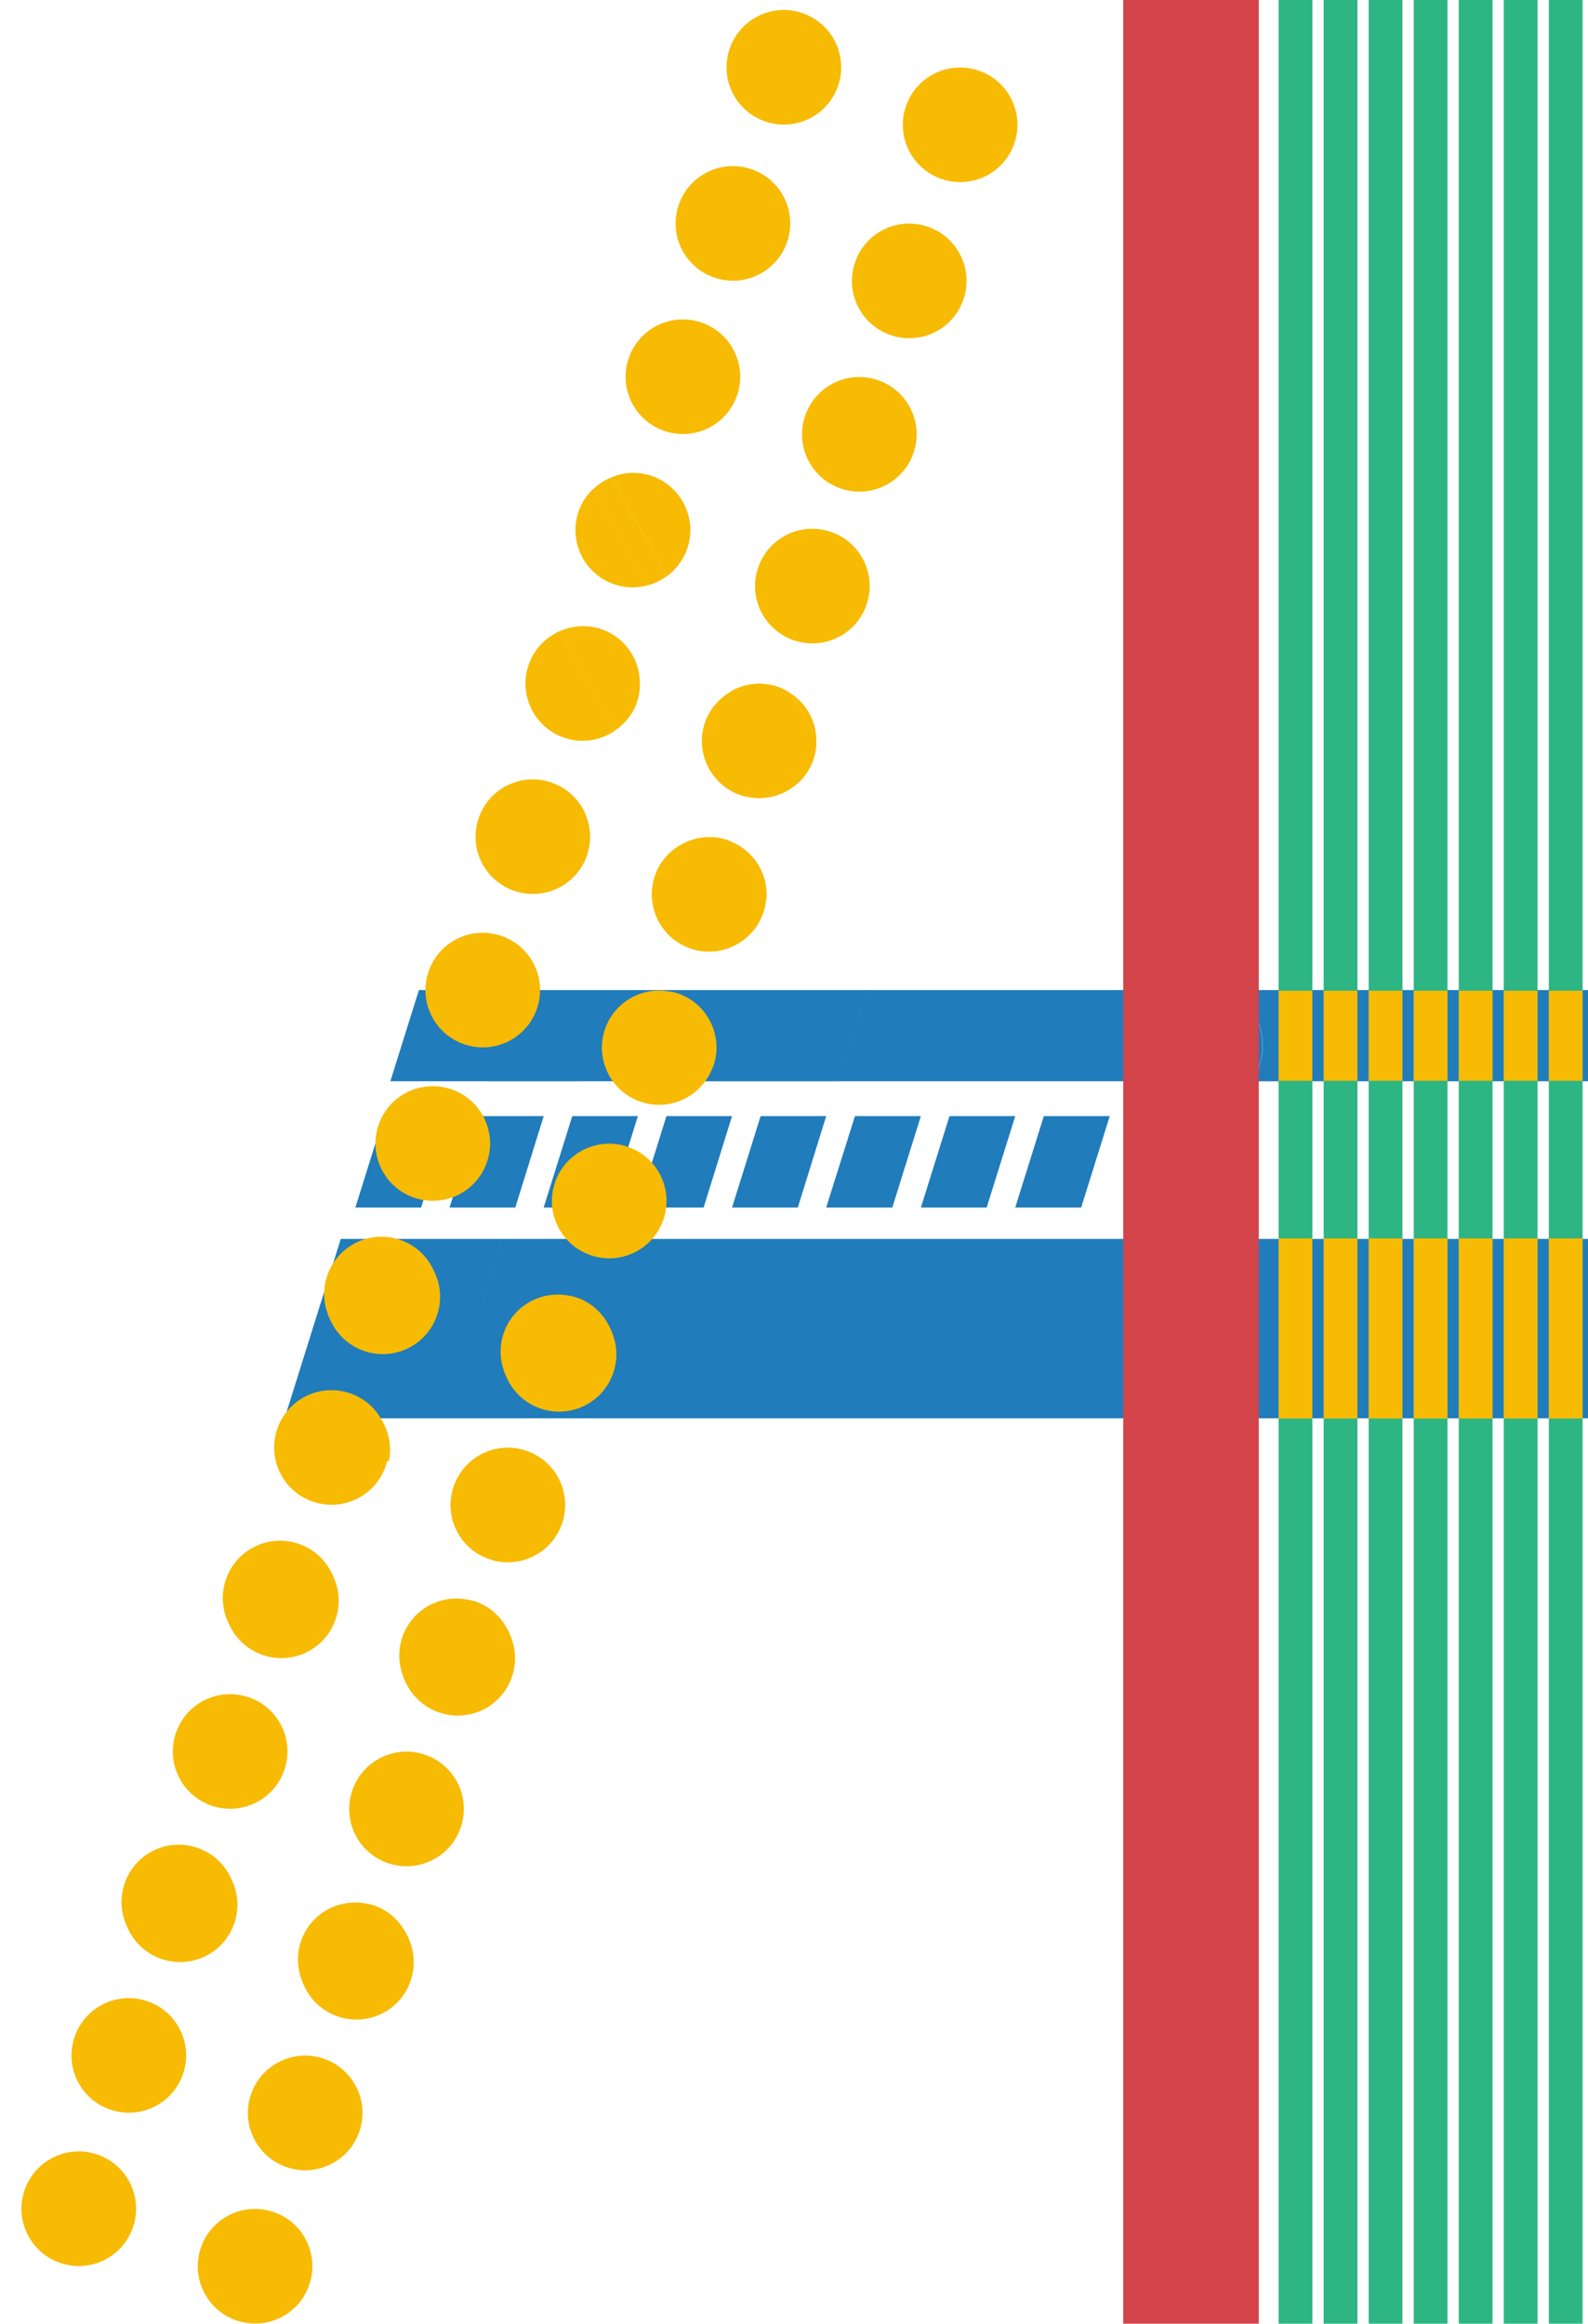 <svg width="82" height="120" fill="none" xmlns="http://www.w3.org/2000/svg"><g clip-path="url(#clip0_5830_9624)"><path d="M33.435 55.839L30.04 55.839L30.04 55.84L25.088 55.84L26.572 51.128L34.91 51.128L33.435 55.839ZM44.796 51.128L43.32 55.84L34.975 55.84L34.975 55.839L33.438 55.839L34.913 51.128L44.796 51.128ZM82.301 55.839L74.48 55.839L64.64 55.84C64.995 55.315 65.208 54.673 65.208 53.987C65.208 52.758 64.533 51.698 63.537 51.128L82.301 51.128L82.301 55.839ZM25.087 55.839L20.156 55.839L21.632 51.128L26.571 51.128L25.087 55.839ZM63.526 51.128C64.522 51.698 65.197 52.758 65.197 53.987C65.197 54.672 64.984 55.314 64.629 55.839L43.322 55.839L44.798 51.128L63.526 51.128Z" fill="#207CBB"/><path d="M23.212 57.639L19.825 57.639L18.35 62.359L21.745 62.359L23.212 57.639Z" fill="#207CBB"/><path d="M28.076 57.639L24.689 57.639L23.213 62.359L26.609 62.359L28.076 57.639Z" fill="#207CBB"/><path d="M32.937 57.639L29.55 57.639L28.074 62.359L31.47 62.359L32.937 57.639Z" fill="#207CBB"/><path d="M37.8 57.639L34.413 57.639L32.938 62.359L36.333 62.359L37.8 57.639Z" fill="#207CBB"/><path d="M42.663 57.639L39.276 57.639L37.801 62.359L41.197 62.359L42.663 57.639Z" fill="#207CBB"/><path d="M44.147 57.639L42.662 62.359L46.076 62.359L47.551 57.639L44.147 57.639Z" fill="#207CBB"/><path d="M49.028 57.639L47.553 62.359L50.949 62.359L52.424 57.639L49.028 57.639Z" fill="#207CBB"/><path d="M52.424 62.359L55.829 62.359L57.304 57.639L53.9 57.639L52.424 62.359Z" fill="#207CBB"/><path d="M24.846 67.465L24.852 67.452L25.942 63.98L82.302 63.98L82.302 73.242L14.697 73.242L17.596 63.98L25.94 63.98L24.846 67.465Z" fill="#207CBB"/><g clip-path="url(#clip1_5830_9624)"><path d="M65 120.687H58V-0.687H65V120.687Z" fill="#D2444A"/></g><g clip-path="url(#clip2_5830_9624)"><path d="M49.762 15.426C49.258 16.979 47.585 17.829 46.031 17.319C44.478 16.815 43.629 15.142 44.139 13.588C44.643 12.035 46.316 11.185 47.87 11.695C49.423 12.2 50.272 13.873 49.762 15.426Z" fill="#F7BB04"/><path d="M41.562 21.51C42.067 19.957 43.74 19.108 45.293 19.618C46.846 20.122 47.696 21.795 47.186 23.349C46.682 24.902 45.009 25.751 43.455 25.241C41.902 24.737 41.052 23.064 41.562 21.51Z" fill="#F7BB04"/><path d="M41.029 33.078C39.476 32.574 38.627 30.901 39.137 29.348C39.641 27.794 41.314 26.945 42.867 27.455C44.421 27.959 45.27 29.632 44.76 31.186C44.256 32.739 42.583 33.589 41.029 33.078Z" fill="#F7BB04"/><path d="M28.646 61.103C29.151 59.55 30.824 58.7 32.377 59.21C33.93 59.714 34.78 61.387 34.27 62.941C33.766 64.494 32.093 65.344 30.539 64.834C28.986 64.33 28.136 62.657 28.646 61.103Z" fill="#F7BB04"/><path d="M29.788 67.128C31.341 67.632 32.19 69.305 31.68 70.859C31.176 72.412 29.503 73.262 27.949 72.752C26.396 72.247 25.547 70.574 26.057 69.021C26.561 67.468 28.234 66.618 29.788 67.128Z" fill="#F7BB04"/><path d="M40.659 12.456C40.154 14.009 38.481 14.859 36.928 14.349C35.375 13.845 34.525 12.172 35.035 10.618C35.539 9.065 37.212 8.215 38.766 8.726C40.319 9.23 41.169 10.903 40.659 12.456Z" fill="#F7BB04"/><path d="M38.075 20.374C37.571 21.927 35.898 22.776 34.344 22.267C32.791 21.762 31.941 20.089 32.451 18.536C32.955 16.983 34.628 16.133 36.182 16.643C37.735 17.147 38.585 18.82 38.075 20.374Z" fill="#F7BB04"/><path d="M52.391 7.364C51.887 8.918 50.214 9.767 48.66 9.257C47.107 8.747 46.257 7.08 46.767 5.526C47.272 3.973 48.945 3.123 50.498 3.634C52.051 4.138 52.901 5.811 52.391 7.364Z" fill="#F7BB04"/><path d="M39.557 6.287C38.004 5.783 37.154 4.11 37.664 2.557C38.168 1.003 39.841 0.154 41.395 0.664C42.948 1.168 43.798 2.841 43.288 4.395C42.783 5.948 41.11 6.798 39.557 6.287Z" fill="#F7BB04"/><path d="M33.418 30.234L30.634 25.261C30.907 24.996 31.232 24.785 31.581 24.647L34.436 29.749C34.13 29.976 33.783 30.142 33.418 30.234Z" fill="#F7BB04"/><path d="M25.848 48.318C27.401 48.822 28.251 50.495 27.741 52.048C27.236 53.602 25.564 54.451 24.01 53.941C22.457 53.437 21.607 51.764 22.117 50.21C22.621 48.657 24.294 47.807 25.848 48.318Z" fill="#F7BB04"/><path d="M19.535 58.133C20.039 56.58 21.712 55.731 23.266 56.241C24.819 56.745 25.669 58.418 25.159 59.972C24.654 61.525 22.982 62.374 21.428 61.864C19.875 61.36 19.025 59.687 19.535 58.133Z" fill="#F7BB04"/><path d="M16.953 66.051C17.457 64.498 19.13 63.648 20.684 64.158C22.237 64.662 23.087 66.335 22.577 67.889C22.073 69.442 20.399 70.292 18.846 69.782C17.293 69.277 16.443 67.604 16.953 66.051Z" fill="#F7BB04"/><path d="M18.107 72.075C19.546 72.543 20.377 74.013 20.084 75.454L14.439 75.976C14.189 75.357 14.147 74.649 14.375 73.962C14.886 72.408 16.553 71.565 18.106 72.069L18.107 72.075Z" fill="#F7BB04"/><path d="M35.703 48.993C34.15 48.489 33.3 46.816 33.811 45.262C34.038 44.564 34.507 44.018 35.087 43.667L37.969 48.807C37.29 49.161 36.48 49.248 35.698 48.994L35.703 48.993Z" fill="#F7BB04"/><path d="M34.952 51.288C36.506 51.792 37.355 53.465 36.845 55.019C36.827 55.079 36.791 55.129 36.768 55.189L34.524 51.199C34.666 51.221 34.808 51.243 34.947 51.294L34.952 51.288Z" fill="#F7BB04"/><path d="M34.531 51.198C33.113 50.956 31.688 51.771 31.229 53.185L31.229 53.18C30.719 54.733 31.569 56.406 33.122 56.911C34.615 57.397 36.202 56.625 36.775 55.188L36.772 55.18C36.795 55.124 36.828 55.075 36.845 55.018C37.355 53.465 36.505 51.791 34.952 51.287L34.947 51.294C34.811 51.243 34.672 51.221 34.533 51.2L34.531 51.198Z" fill="#F7BB04"/><path d="M23.412 76.8C23.916 75.247 25.589 74.398 27.143 74.908C28.696 75.412 29.546 77.085 29.036 78.639C28.531 80.192 26.858 81.041 25.305 80.531C23.752 80.027 22.902 78.354 23.412 76.8Z" fill="#F7BB04"/><path d="M24.555 82.826C26.108 83.33 26.958 85.003 26.448 86.556C25.944 88.11 24.271 88.959 22.717 88.449C21.164 87.945 20.314 86.272 20.824 84.718C21.328 83.165 23.001 82.316 24.555 82.826Z" fill="#F7BB04"/><path d="M20.617 64.015C22.171 64.52 23.02 66.193 22.51 67.746C22.006 69.299 20.333 70.149 18.779 69.639C17.226 69.135 16.377 67.462 16.887 65.908C17.391 64.355 19.064 63.505 20.617 64.015Z" fill="#F7BB04"/><path d="M14.305 73.831C14.809 72.278 16.482 71.428 18.035 71.938C19.589 72.443 20.438 74.116 19.928 75.669C19.424 77.222 17.751 78.072 16.197 77.562C14.644 77.058 13.794 75.385 14.305 73.831Z" fill="#F7BB04"/><path d="M11.719 81.749C12.223 80.196 13.896 79.346 15.45 79.856C17.003 80.36 17.852 82.033 17.342 83.587C16.838 85.14 15.165 85.99 13.611 85.48C12.058 84.975 11.209 83.302 11.719 81.749Z" fill="#F7BB04"/><path d="M29.301 66.896C27.883 66.654 26.457 67.468 25.999 68.883L25.998 68.878C25.488 70.431 26.338 72.104 27.891 72.608C29.384 73.094 30.971 72.323 31.545 70.886L31.541 70.877C31.565 70.821 31.598 70.772 31.614 70.716C32.124 69.162 31.274 67.489 29.721 66.984L29.716 66.991C29.58 66.941 29.441 66.918 29.302 66.897L29.301 66.896Z" fill="#F7BB04"/><path d="M18.18 92.498C18.684 90.945 20.357 90.095 21.91 90.605C23.464 91.11 24.313 92.783 23.803 94.336C23.299 95.889 21.626 96.739 20.072 96.229C18.519 95.725 17.669 94.052 18.18 92.498Z" fill="#F7BB04"/><path d="M19.323 98.523C20.876 99.027 21.726 100.7 21.215 102.254C20.711 103.807 19.038 104.657 17.485 104.147C15.931 103.643 15.082 101.97 15.592 100.416C16.096 98.863 17.769 98.013 19.323 98.523Z" fill="#F7BB04"/><path d="M15.383 79.713C16.936 80.217 17.786 81.89 17.276 83.444C16.772 84.997 15.099 85.847 13.545 85.337C11.992 84.832 11.142 83.159 11.652 81.606C12.156 80.053 13.829 79.203 15.383 79.713Z" fill="#F7BB04"/><path d="M9.072 89.529C9.576 87.976 11.249 87.126 12.803 87.636C14.356 88.141 15.206 89.813 14.696 91.367C14.192 92.92 12.519 93.77 10.965 93.26C9.412 92.756 8.562 91.083 9.072 89.529Z" fill="#F7BB04"/><path d="M6.486 97.446C6.991 95.893 8.663 95.043 10.217 95.553C11.77 96.058 12.62 97.731 12.11 99.284C11.606 100.837 9.933 101.687 8.379 101.177C6.826 100.673 5.976 99 6.486 97.446Z" fill="#F7BB04"/><path d="M24.068 82.594C22.65 82.351 21.225 83.167 20.766 84.581L20.766 84.575C20.256 86.129 21.106 87.802 22.659 88.306C24.152 88.793 25.739 88.021 26.312 86.584L26.309 86.578C26.332 86.52 26.367 86.472 26.384 86.414C26.894 84.86 26.044 83.187 24.491 82.683L24.485 82.689C24.349 82.639 24.209 82.616 24.069 82.594L24.068 82.594Z" fill="#F7BB04"/><path d="M12.947 108.196C13.451 106.643 15.124 105.793 16.678 106.303C18.231 106.807 19.081 108.48 18.571 110.034C18.067 111.587 16.394 112.437 14.84 111.927C13.287 111.422 12.437 109.749 12.947 108.196Z" fill="#F7BB04"/><path d="M14.09 114.221C15.643 114.725 16.493 116.398 15.983 117.952C15.479 119.505 13.806 120.355 12.252 119.845C10.699 119.34 9.849 117.667 10.359 116.114C10.864 114.561 12.537 113.711 14.09 114.221Z" fill="#F7BB04"/><path d="M10.153 95.411C11.706 95.915 12.556 97.588 12.046 99.141C11.541 100.695 9.868 101.544 8.315 101.034C6.761 100.53 5.912 98.857 6.422 97.303C6.926 95.75 8.599 94.9 10.153 95.411Z" fill="#F7BB04"/><path d="M3.84 105.226C4.344 103.673 6.017 102.824 7.571 103.334C9.124 103.838 9.974 105.511 9.463 107.065C8.959 108.618 7.286 109.467 5.733 108.957C4.179 108.453 3.33 106.78 3.84 105.226Z" fill="#F7BB04"/><path d="M1.256 113.144C1.76 111.591 3.433 110.741 4.987 111.251C6.54 111.755 7.39 113.428 6.879 114.982C6.375 116.535 4.702 117.385 3.149 116.875C1.595 116.371 0.746 114.698 1.256 113.144Z" fill="#F7BB04"/><path d="M18.835 98.292C17.417 98.049 15.992 98.864 15.534 100.278L15.533 100.273C15.023 101.826 15.873 103.499 17.426 104.004C18.919 104.49 20.506 103.718 21.08 102.281L21.076 102.273C21.1 102.216 21.133 102.168 21.149 102.111C21.66 100.558 20.809 98.885 19.256 98.38L19.251 98.387C19.115 98.336 18.976 98.314 18.836 98.293L18.835 98.292Z" fill="#F7BB04"/><path d="M29.178 38.107C27.625 37.602 26.775 35.929 27.285 34.376C27.553 33.551 28.156 32.935 28.89 32.604L31.753 37.728C31.022 38.228 30.081 38.403 29.178 38.107Z" fill="#F7BB04"/><path d="M30.395 43.81L28.506 40.435C29.906 40.924 30.7 42.374 30.401 43.809L30.395 43.81Z" fill="#F7BB04"/><path d="M28.434 40.395C26.881 39.885 25.209 40.734 24.704 42.287C24.194 43.84 25.044 45.514 26.596 46.018C28.15 46.528 29.823 45.679 30.328 44.126C30.346 44.075 30.358 44.022 30.369 43.969L30.397 43.809L30.402 43.809C30.701 42.374 29.907 40.923 28.508 40.434L30.396 43.808L30.391 43.804L28.502 40.424C28.477 40.414 28.459 40.404 28.434 40.395Z" fill="#F7BB04"/><path d="M38.288 41.076C36.735 40.572 35.886 38.899 36.396 37.345C36.509 36.996 36.686 36.694 36.9 36.423L39.577 41.184C39.156 41.241 38.721 41.211 38.288 41.07L38.288 41.076Z" fill="#F7BB04"/><path d="M39.555 46.5L37.878 43.52C39.026 44.061 39.704 45.271 39.563 46.517L39.561 46.499L39.555 46.5Z" fill="#F7BB04"/><path d="M37.534 43.37C36.679 43.093 35.799 43.233 35.086 43.666L35.086 43.667C34.506 44.019 34.037 44.565 33.81 45.263C33.3 46.816 34.15 48.489 35.703 48.993L35.697 48.994C36.479 49.248 37.288 49.162 37.967 48.807L37.968 48.812C38.637 48.47 39.177 47.871 39.427 47.101C39.491 46.908 39.532 46.712 39.554 46.512L39.553 46.5L37.875 43.52C37.76 43.466 37.655 43.411 37.534 43.37ZM39.555 46.5L39.561 46.499L39.562 46.517C39.704 45.272 39.025 44.062 37.877 43.52L39.555 46.5Z" fill="#F7BB04"/><path d="M31.759 30.184C30.206 29.68 29.357 28.006 29.866 26.453C30.021 25.977 30.294 25.578 30.631 25.255L33.416 30.229C32.886 30.366 32.319 30.366 31.759 30.184Z" fill="#F7BB04"/><path d="M33.003 34.822L32.004 33.057L32.002 33.034C32.535 33.493 32.886 34.132 33.003 34.822Z" fill="#F7BB04"/><path d="M28.894 32.605C28.16 32.935 27.557 33.552 27.289 34.376C26.779 35.93 27.628 37.603 29.181 38.108C30.084 38.403 31.026 38.228 31.757 37.729L28.894 32.605ZM31.017 32.478C30.288 32.242 29.541 32.31 28.896 32.598L31.759 37.722C32.281 37.37 32.701 36.853 32.91 36.209C33.059 35.745 33.074 35.277 33.003 34.822C32.886 34.132 32.535 33.493 32.002 33.035L32.001 33.029C31.717 32.793 31.39 32.601 31.017 32.478Z" fill="#F7BB04"/><path d="M40.12 35.453C40.397 35.544 40.643 35.679 40.868 35.839L42.146 38.109C42.167 38.463 42.131 38.823 42.012 39.184C41.776 39.912 41.28 40.478 40.658 40.827L37.765 35.689C38.459 35.303 39.301 35.19 40.114 35.454L40.12 35.453Z" fill="#F7BB04"/><path d="M40.115 35.454C39.303 35.19 38.461 35.303 37.767 35.689L37.769 35.692C37.439 35.879 37.144 36.127 36.905 36.427L36.902 36.422C36.688 36.693 36.511 36.996 36.397 37.345C35.887 38.898 36.737 40.571 38.29 41.076L38.289 41.07C38.723 41.211 39.157 41.241 39.578 41.185L39.581 41.191C39.967 41.143 40.335 41.015 40.668 40.827L40.666 40.823C41.285 40.474 41.779 39.91 42.014 39.184C42.133 38.823 42.169 38.463 42.148 38.109L40.869 35.839C40.644 35.679 40.398 35.544 40.121 35.453L40.115 35.454ZM42.154 38.108C42.104 37.196 41.636 36.358 40.876 35.838L42.154 38.108Z" fill="#F7BB04"/><path d="M33.601 24.566C35.154 25.07 36.004 26.743 35.494 28.297C35.293 28.905 34.918 29.395 34.443 29.748L31.588 24.647C32.207 24.397 32.915 24.343 33.601 24.566Z" fill="#F7BB04"/><path d="M30.634 25.255C30.296 25.578 30.023 25.977 29.869 26.452C29.359 28.006 30.208 29.679 31.761 30.183C32.321 30.365 32.888 30.366 33.418 30.229L30.634 25.255ZM33.6 24.566C32.913 24.343 32.206 24.397 31.587 24.646L34.441 29.749C34.917 29.395 35.291 28.904 35.492 28.296C36.002 26.743 35.152 25.07 33.6 24.566Z" fill="#F7BB04"/></g><g clip-path="url(#clip3_5830_9624)"><path d="M66.023 -0.256H67.768V120.023H66.023V-0.256Z" fill="#2DB584"/><path d="M68.35 -1.256H70.094V120.023H68.35V-1.256Z" fill="#2DB584"/><path d="M70.674 -1.256H72.418V120.023H70.674V-1.256Z" fill="#2DB584"/><path d="M73 -2.256H74.744V120.023H73V-2.256Z" fill="#2DB584"/><path d="M75.326 -0.256H77.07V120.023H75.326V-0.256Z" fill="#2DB584"/><path d="M77.65 -1.256H79.395V120.023H77.65V-1.256Z" fill="#2DB584"/><path d="M79.977 -1.256H81.721V120.023H79.977V-1.256Z" fill="#2DB584"/><rect x="66.023" y="51.163" width="1.744" height="4.651" fill="#F7BB04"/><rect x="66.023" y="63.953" width="1.744" height="9.302" fill="#F7BB04"/><rect x="68.35" y="51.163" width="1.744" height="4.651" fill="#F7BB04"/><rect x="68.35" y="63.953" width="1.744" height="9.302" fill="#F7BB04"/><rect x="70.674" y="51.163" width="1.744" height="4.651" fill="#F7BB04"/><rect x="70.674" y="63.953" width="1.744" height="9.302" fill="#F7BB04"/><rect x="73" y="51.163" width="1.744" height="4.651" fill="#F7BB04"/><rect x="73" y="63.953" width="1.744" height="9.302" fill="#F7BB04"/><rect x="75.326" y="51.163" width="1.744" height="4.651" fill="#F7BB04"/><rect x="75.326" y="63.953" width="1.744" height="9.302" fill="#F7BB04"/><rect x="77.65" y="51.163" width="1.744" height="4.651" fill="#F7BB04"/><rect x="77.65" y="63.953" width="1.744" height="9.302" fill="#F7BB04"/><rect x="79.977" y="51.163" width="1.744" height="4.651" fill="#F7BB04"/><rect x="79.977" y="63.953" width="1.744" height="9.302" fill="#F7BB04"/></g></g><defs><clipPath id="clip0_5830_9624"><rect width="82" height="120" fill="white"/></clipPath><clipPath id="clip1_5830_9624"><rect width="23" height="121.374" fill="white" transform="translate(58 -0.687)"/></clipPath><clipPath id="clip2_5830_9624"><rect width="69.608" height="118.075" fill="white" transform="matrix(-0.996 0.092 0.092 0.996 55.102 -1.744)"/></clipPath><clipPath id="clip3_5830_9624"><rect width="16" height="120" fill="white" transform="translate(66)"/></clipPath></defs></svg>